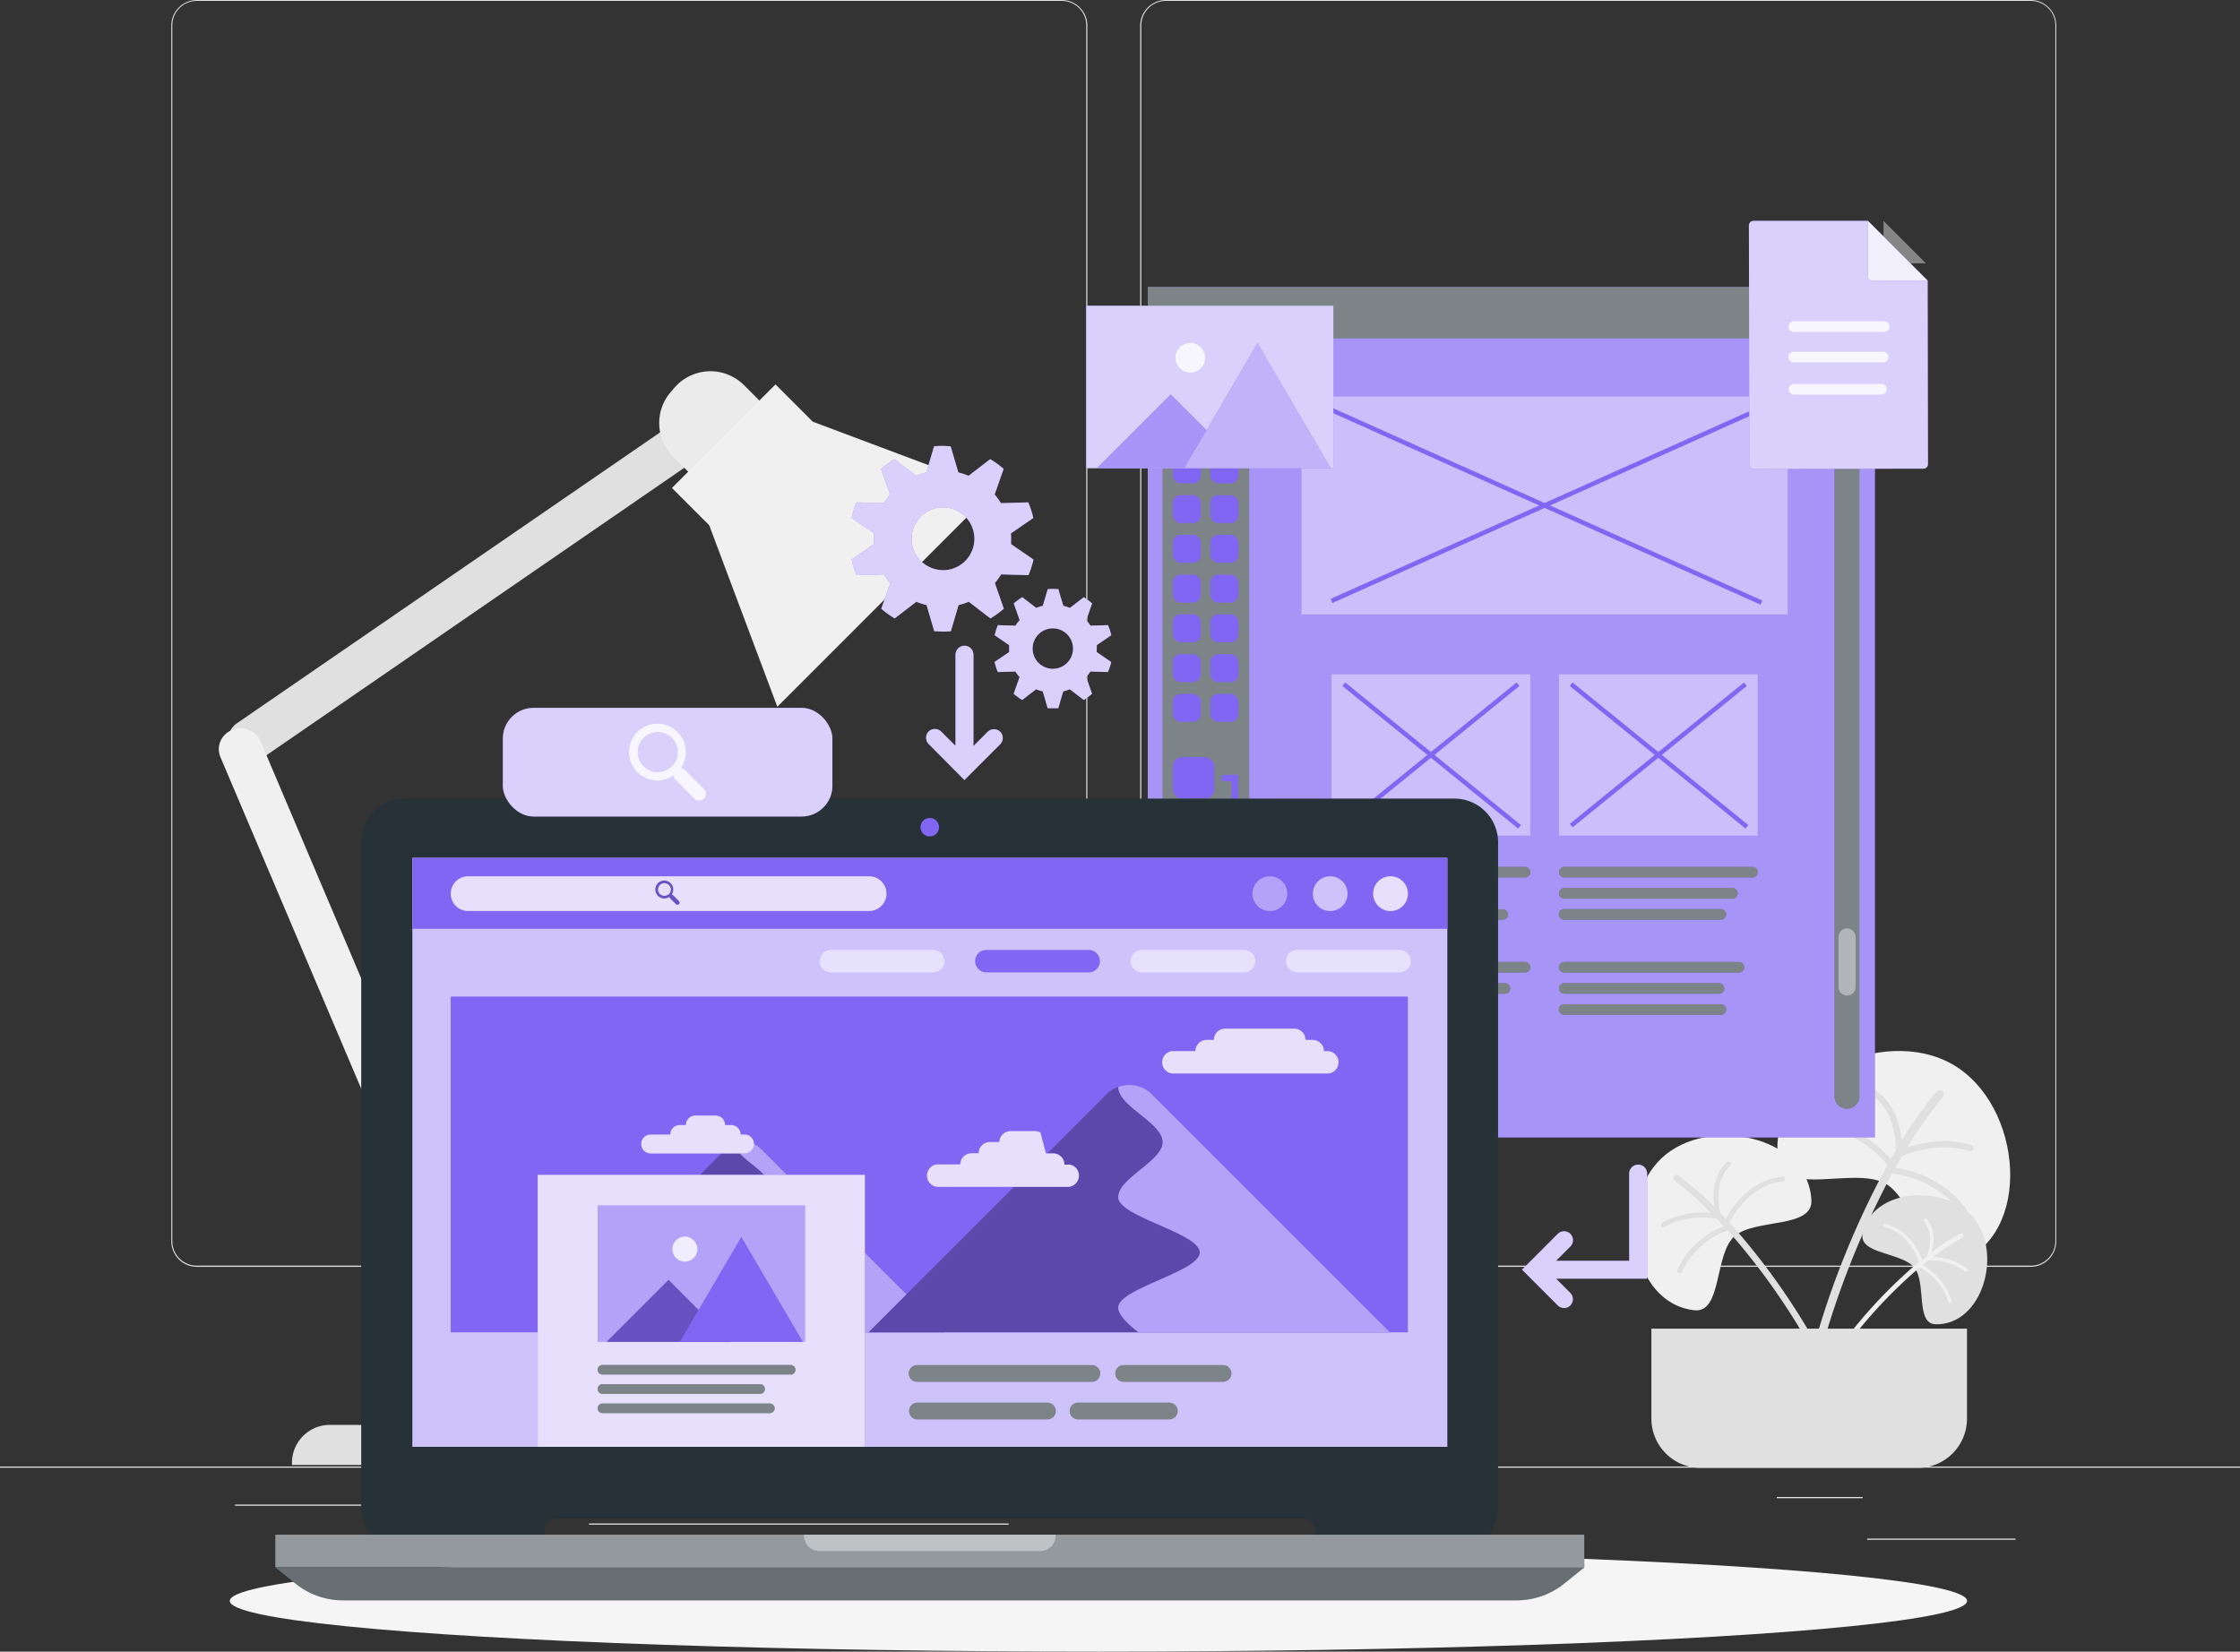 <svg id="Layer_1" data-name="Layer 1" xmlns="http://www.w3.org/2000/svg" viewBox="0 0 538.33 396.98"><rect x="0" y="0" width="538.33" height="396.98" fill="#333333" stroke="none"/><defs><style>.cls-1{fill:#ebebeb;}.cls-2{fill:#e0e0e0;}.cls-3{fill:#f0f0f0;}.cls-4{fill:#f5f5f5;}.cls-5{fill:#8166f3;}.cls-10,.cls-11,.cls-14,.cls-16,.cls-17,.cls-6,.cls-8,.cls-9{fill:#fff;}.cls-12,.cls-6{opacity:0.3;}.cls-10,.cls-11,.cls-12,.cls-13,.cls-14,.cls-17,.cls-6,.cls-8,.cls-9{isolation:isolate;}.cls-7{fill:#263238;}.cls-8{opacity:0.4;}.cls-9{opacity:0.5;}.cls-10{opacity:0.6;}.cls-11,.cls-18{opacity:0.8;}.cls-13{opacity:0.2;}.cls-14,.cls-15{opacity:0.7;}.cls-17{opacity:0.9;}</style></defs><rect class="cls-1" x="448.73" y="369.82" width="35.66" height="0.27"/><rect class="cls-1" x="347.26" y="372.75" width="9.36" height="0.27"/><rect class="cls-1" x="427" y="359.83" width="20.66" height="0.27"/><rect class="cls-1" x="56.48" y="361.64" width="46.5" height="0.27"/><rect class="cls-1" x="112.58" y="361.64" width="6.82" height="0.27"/><rect class="cls-1" x="141.55" y="366.19" width="100.86" height="0.27"/><path class="cls-2" d="M286,306H78.12A6.15,6.15,0,0,1,72,299.84V7.6a6.15,6.15,0,0,1,6.15-6.09H286a6.15,6.15,0,0,1,6.15,6.15h0V299.84A6.15,6.15,0,0,1,286,306ZM78.12,1.73A5.89,5.89,0,0,0,72.24,7.6V299.84a5.89,5.89,0,0,0,5.88,5.88H286a5.88,5.88,0,0,0,5.88-5.88V7.6A5.87,5.87,0,0,0,286,1.73Z" transform="translate(-30.83 -1.51)"/><path class="cls-2" d="M518.9,306H311a6.16,6.16,0,0,1-6.15-6.15V7.6A6.17,6.17,0,0,1,311,1.51H518.9A6.15,6.15,0,0,1,525,7.6V299.84A6.15,6.15,0,0,1,518.9,306ZM311,1.73a5.89,5.89,0,0,0-5.88,5.87V299.84a5.89,5.89,0,0,0,5.88,5.88H518.9a5.89,5.89,0,0,0,5.88-5.88V7.6a5.89,5.89,0,0,0-5.88-5.87Z" transform="translate(-30.83 -1.51)"/><rect class="cls-1" y="352.5" width="538.33" height="0.27"/><path class="cls-2" d="M203.57,101.63l.32.47a4.88,4.88,0,0,1-1.26,6.79h0l-109,75a4.88,4.88,0,0,1-6.79-1.26l-.33-.47a4.9,4.9,0,0,1,1.26-6.81h0l109-74.93a4.89,4.89,0,0,1,6.81,1.26Z" transform="translate(-30.83 -1.51)"/><path class="cls-2" d="M110.07,344h58.22a9.09,9.09,0,0,1,9.1,9.1h0v.53H101v-.53A9.09,9.09,0,0,1,110,344Z" transform="translate(-30.83 -1.51)"/><path class="cls-2" d="M138.79,294.42h.79a6.52,6.52,0,0,1,6.52,6.52v47.88H132.27V300.94A6.52,6.52,0,0,1,138.79,294.42Z" transform="translate(-30.83 -1.51)"/><rect class="cls-3" x="109.24" y="171.31" width="10.36" height="142.06" rx="4.9" transform="translate(-116.43 62.46) rotate(-23)"/><path class="cls-1" d="M192.55,95.08l.94-1a11.43,11.43,0,0,1,16.14,0h0l8.05,8.05h0L200.6,119.26h0l-8-8a11.41,11.41,0,0,1,0-16.14Z" transform="translate(-30.83 -1.51)"/><polygon class="cls-3" points="195.33 101.36 186.37 92.4 161.48 117.29 170.44 126.25 186.81 169.87 238.94 117.73 195.33 101.36"/><path class="cls-3" d="M438,316.44c-15.37-1.77-18.92-26.15-7.84-36.56s35.2-5.38,36,10.08c.36,6.88-13.37,4.39-18.39,8.61S444.78,317.2,438,316.44Z" transform="translate(-30.83 -1.51)"/><path class="cls-2" d="M459.14,284.32c-8.12.95-12.37,7.91-13.54,10.16l-1.33-1.38c-.49-2.05-1.42-7.83,2.36-11.39a.58.58,0,0,0-.75-.89l0,0c-3.45,3.23-3.48,7.86-3.07,10.77a71.83,71.83,0,0,0-8.62-7.54.78.78,0,0,0-1.07.21.76.76,0,0,0,.19,1.07,74.49,74.49,0,0,1,8.73,7.72,19.68,19.68,0,0,0-11.74,2.37.6.6,0,0,0-.19.82h0a.6.6,0,0,0,.8.18c5-3,11-2.22,12.47-2,.57.6,1.16,1.22,1.75,1.88a20.06,20.06,0,0,0-11.19,10.5.58.58,0,0,0,.39.74.59.59,0,0,0,.68-.26,19.28,19.28,0,0,1,11-10.06,161.59,161.59,0,0,1,19.38,27.09l1.35-.77a162.7,162.7,0,0,0-20.26-28.16c.69-1.44,4.68-9,12.82-9.93a.58.58,0,0,0,.53-.61.6.6,0,0,0-.63-.58Z" transform="translate(-30.83 -1.51)"/><path class="cls-3" d="M501.11,305.13c18.59-6.7,15.85-38.07-1-47.77s-45.36,3.69-41.82,23.13c1.58,8.61,17.93,1.53,25.41,5.38C491.35,289.8,492.92,308.11,501.11,305.13Z" transform="translate(-30.83 -1.51)"/><path class="cls-2" d="M465.39,271.43c10.38-1.22,17.72,6.2,19.84,8.67.42-.73.82-1.43,1.22-2.1,0-2.7-.54-10.18-6.29-13.48a.75.75,0,1,1,.61-1.38l.1.05c5.22,3,6.63,8.77,7,12.49a91.93,91.93,0,0,1,8.45-11.84,1,1,0,0,1,1.51,1.3,97.55,97.55,0,0,0-8.62,12.16c3.18-1.08,9.2-2.5,15.31-.57a.75.75,0,1,1-.46,1.42c-7.13-2.23-14.33.48-16.09,1.23-.53.9-1.07,1.85-1.63,2.85a25.65,25.65,0,0,1,17,9.78.75.75,0,0,1-.15,1.05.76.76,0,0,1-1.06-.15,24.55,24.55,0,0,0-16.58-9.31A207.49,207.49,0,0,0,469.41,323l-1.9-.58a208.75,208.75,0,0,1,16.92-40.91c-1.28-1.6-8.46-9.78-18.86-8.62a.75.75,0,0,1-.84-.62A.76.76,0,0,1,465.39,271.43Z" transform="translate(-30.83 -1.51)"/><path class="cls-2" d="M496,319.81c11.18.27,16.15-16.84,9.26-25.4s-24.67-7.36-26.8,3.63c-.93,4.88,9.15,4.47,12.31,8S491.05,319.69,496,319.81Z" transform="translate(-30.83 -1.51)"/><path class="cls-3" d="M484.11,295.77c5.73,1.49,8.08,6.91,8.69,8.62l1.08-.86c.54-1.42,1.79-5.47-.56-8.4a.42.42,0,0,1,.6-.6h0c2.15,2.63,1.7,6,1.08,8A53.43,53.43,0,0,1,501.9,298a.57.57,0,0,1,.77.24h0a.57.57,0,0,1-.25.75,53.34,53.34,0,0,0-7,4.65,14.3,14.3,0,0,1,8.2,2.83.43.43,0,0,1,0,.61h0a.41.41,0,0,1-.58,0,14.18,14.18,0,0,0-8.75-2.65l-1.44,1.17a14.53,14.53,0,0,1,7,8.61.43.43,0,0,1-.82.23,13.86,13.86,0,0,0-6.86-8.29,116.58,116.58,0,0,0-16.58,17.46l-.88-.69A117.37,117.37,0,0,1,492,304.83c-.34-1.08-2.45-6.89-8.19-8.39a.44.44,0,0,1-.32-.49.43.43,0,0,1,.56-.22Z" transform="translate(-30.83 -1.51)"/><path class="cls-2" d="M427.75,320.86h75.8v21.63a11.84,11.84,0,0,1-11.84,11.84H439.55a11.85,11.85,0,0,1-11.85-11.84h0V320.86Z" transform="translate(-30.83 -1.51)"/><g id="freepik--Shadow--inject-105"><ellipse id="freepik--path--inject-105" class="cls-4" cx="263.98" cy="384.79" rx="208.76" ry="12.19"/></g><g id="freepik--Template--inject-105"><rect class="cls-5" x="275.84" y="68.99" width="174.76" height="204.41"/><rect class="cls-6" x="275.84" y="68.99" width="174.76" height="204.41"/><rect class="cls-7" x="279.43" y="88.32" width="20.76" height="117.9"/><rect class="cls-8" x="279.43" y="88.32" width="20.76" height="117.9"/><rect class="cls-7" x="275.84" y="68.99" width="174.76" height="12.32"/><polyline class="cls-8" points="450.62 81.32 450.62 68.99 275.84 68.99 275.84 81.32"/><rect class="cls-5" x="281.85" y="99.89" width="6.73" height="6.73" rx="1.88"/><rect class="cls-5" x="290.88" y="99.89" width="6.73" height="6.73" rx="1.88"/><rect class="cls-5" x="281.85" y="109.44" width="6.73" height="6.73" rx="1.88"/><rect class="cls-5" x="290.88" y="109.44" width="6.73" height="6.73" rx="1.88"/><rect class="cls-5" x="281.85" y="119" width="6.73" height="6.73" rx="1.88"/><rect class="cls-5" x="290.88" y="119" width="6.73" height="6.73" rx="1.88"/><rect class="cls-5" x="281.85" y="128.55" width="6.73" height="6.73" rx="1.88"/><rect class="cls-5" x="290.88" y="128.55" width="6.73" height="6.73" rx="1.88"/><rect class="cls-5" x="281.85" y="138.11" width="6.73" height="6.73" rx="1.88"/><rect class="cls-5" x="290.88" y="138.11" width="6.73" height="6.73" rx="1.88"/><rect class="cls-5" x="281.85" y="147.66" width="6.73" height="6.73" rx="1.88"/><rect class="cls-5" x="290.88" y="147.66" width="6.73" height="6.73" rx="1.88"/><rect class="cls-5" x="281.85" y="157.23" width="6.73" height="6.73" rx="1.88"/><rect class="cls-5" x="290.88" y="157.23" width="6.73" height="6.73" rx="1.88"/><rect class="cls-5" x="281.85" y="166.78" width="6.73" height="6.73" rx="1.88"/><rect class="cls-5" x="290.88" y="166.78" width="6.73" height="6.73" rx="1.88"/><rect class="cls-5" x="281.85" y="181.99" width="9.96" height="9.96" rx="2.17"/><path class="cls-5" d="M328.42,199.24H316.85V196a.81.81,0,0,1,.81-.81h0a.79.79,0,0,1,.8.79v1.69h8.35v-8.35h-1.67a.79.79,0,0,1-.81-.78v0h0a.8.8,0,0,1,.81-.8h3.23Z" transform="translate(-30.83 -1.51)"/><rect class="cls-5" x="279.43" y="88.32" width="20.76" height="7"/><path class="cls-7" d="M474.73,268h0a3,3,0,0,1-3-2.95V89.57a3,3,0,0,1,3-2.95h0a3,3,0,0,1,2.95,2.95v175.5A3,3,0,0,1,474.73,268Z" transform="translate(-30.83 -1.51)"/><path class="cls-8" d="M474.73,268h0a3,3,0,0,1-3-2.95V89.57a3,3,0,0,1,3-2.95h0a3,3,0,0,1,2.95,2.95v175.5A3,3,0,0,1,474.73,268Z" transform="translate(-30.83 -1.51)"/><rect class="cls-8" x="312.8" y="95.32" width="116.82" height="52.36"/><polygon class="cls-5" points="423.53 144.35 372.53 121.49 422.63 99.03 422.19 98.05 371.21 120.9 320.23 98.05 319.79 99.03 369.89 121.49 319.79 143.94 320.23 144.93 371.21 122.08 423.09 145.33 423.53 144.35"/><rect class="cls-8" x="320.01" y="162.07" width="47.75" height="38.76"/><polygon class="cls-5" points="365.53 198.31 344.74 181.45 365.15 164.88 364.47 164.04 343.89 180.75 323.29 164.04 322.61 164.88 343.03 181.45 322.61 198.02 323.29 198.85 343.89 182.14 364.85 199.15 365.53 198.31"/><rect class="cls-8" x="374.66" y="162.07" width="47.75" height="38.76"/><polygon class="cls-5" points="420.17 198.31 399.39 181.45 419.8 164.88 419.13 164.04 398.53 180.75 377.94 164.04 377.26 164.88 397.68 181.45 377.26 198.02 377.94 198.85 398.53 182.14 419.49 199.15 420.17 198.31"/><path class="cls-7" d="M397.33,212.41H352.11a1.27,1.27,0,0,1-1.27-1.27h0a1.25,1.25,0,0,1,1.26-1.26h45.23a1.25,1.25,0,0,1,1.26,1.26h0a1.26,1.26,0,0,1-1.25,1.27Z" transform="translate(-30.83 -1.51)"/><path class="cls-8" d="M397.33,212.41H352.11a1.27,1.27,0,0,1-1.27-1.27h0a1.25,1.25,0,0,1,1.26-1.26h45.23a1.25,1.25,0,0,1,1.26,1.26h0a1.26,1.26,0,0,1-1.25,1.27Z" transform="translate(-30.83 -1.51)"/><path class="cls-7" d="M389.29,217.49H352.11a1.27,1.27,0,0,1-1.27-1.27h0a1.27,1.27,0,0,1,1.27-1.27h37.18a1.27,1.27,0,0,1,1.27,1.27h0A1.27,1.27,0,0,1,389.29,217.49Z" transform="translate(-30.83 -1.51)"/><path class="cls-8" d="M389.29,217.49H352.11a1.27,1.27,0,0,1-1.27-1.27h0a1.27,1.27,0,0,1,1.27-1.27h37.18a1.27,1.27,0,0,1,1.27,1.27h0A1.27,1.27,0,0,1,389.29,217.49Z" transform="translate(-30.83 -1.51)"/><path class="cls-7" d="M391.9,222.56H352.07a1.27,1.27,0,0,1-1.27-1.27h0a1.27,1.27,0,0,1,1.31-1.22H392a1.27,1.27,0,0,1,1.27,1.27h0A1.27,1.27,0,0,1,391.9,222.56Z" transform="translate(-30.83 -1.51)"/><path class="cls-8" d="M391.9,222.56H352.07a1.27,1.27,0,0,1-1.27-1.27h0a1.27,1.27,0,0,1,1.31-1.22H392a1.27,1.27,0,0,1,1.27,1.27h0A1.27,1.27,0,0,1,391.9,222.56Z" transform="translate(-30.83 -1.51)"/><path class="cls-7" d="M452,212.41H406.75a1.27,1.27,0,0,1-1.24-1.27h0a1.26,1.26,0,0,1,1.26-1.26H452a1.25,1.25,0,0,1,1.27,1.25h0a1.27,1.27,0,0,1-1.27,1.27Z" transform="translate(-30.83 -1.51)"/><path class="cls-8" d="M452,212.41H406.75a1.27,1.27,0,0,1-1.24-1.27h0a1.26,1.26,0,0,1,1.26-1.26H452a1.25,1.25,0,0,1,1.27,1.25h0a1.27,1.27,0,0,1-1.27,1.27Z" transform="translate(-30.83 -1.51)"/><path class="cls-7" d="M447.17,217.49H406.76a1.27,1.27,0,0,1-1.27-1.27h0a1.27,1.27,0,0,1,1.27-1.27h40.41a1.27,1.27,0,0,1,1.27,1.27h0A1.27,1.27,0,0,1,447.17,217.49Z" transform="translate(-30.83 -1.51)"/><path class="cls-8" d="M447.17,217.49H406.76a1.27,1.27,0,0,1-1.27-1.27h0a1.27,1.27,0,0,1,1.27-1.27h40.41a1.27,1.27,0,0,1,1.27,1.27h0A1.27,1.27,0,0,1,447.17,217.49Z" transform="translate(-30.83 -1.51)"/><path class="cls-7" d="M444.4,222.56H406.72a1.27,1.27,0,0,1-1.27-1.27h0a1.27,1.27,0,0,1,1.27-1.27H444.4a1.27,1.27,0,0,1,1.27,1.27h0A1.27,1.27,0,0,1,444.4,222.56Z" transform="translate(-30.83 -1.51)"/><path class="cls-8" d="M444.4,222.56H406.72a1.27,1.27,0,0,1-1.27-1.27h0a1.27,1.27,0,0,1,1.27-1.27H444.4a1.27,1.27,0,0,1,1.27,1.27h0A1.27,1.27,0,0,1,444.4,222.56Z" transform="translate(-30.83 -1.51)"/><path class="cls-7" d="M397.33,235.28H352.11a1.27,1.27,0,0,1-1.27-1.27h0a1.27,1.27,0,0,1,1.27-1.27h45.22a1.25,1.25,0,0,1,1.26,1.26h0a1.26,1.26,0,0,1-1.25,1.27Z" transform="translate(-30.83 -1.51)"/><path class="cls-8" d="M397.33,235.28H352.11a1.27,1.27,0,0,1-1.27-1.27h0a1.27,1.27,0,0,1,1.27-1.27h45.22a1.25,1.25,0,0,1,1.26,1.26h0a1.26,1.26,0,0,1-1.25,1.27Z" transform="translate(-30.83 -1.51)"/><path class="cls-7" d="M392.52,240.35H352.11a1.27,1.27,0,0,1-1.27-1.25h0a1.27,1.27,0,0,1,1.27-1.27h40.41a1.27,1.27,0,0,1,1.27,1.27h0a1.27,1.27,0,0,1-1.26,1.26Z" transform="translate(-30.83 -1.51)"/><path class="cls-8" d="M392.52,240.35H352.11a1.27,1.27,0,0,1-1.27-1.25h0a1.27,1.27,0,0,1,1.27-1.27h40.41a1.27,1.27,0,0,1,1.27,1.27h0a1.27,1.27,0,0,1-1.26,1.26Z" transform="translate(-30.83 -1.51)"/><path class="cls-7" d="M386.52,245.43H352.07a1.27,1.27,0,0,1-1.27-1.27h0a1.27,1.27,0,0,1,1.27-1.27h34.45a1.27,1.27,0,0,1,1.27,1.27h0A1.27,1.27,0,0,1,386.52,245.43Z" transform="translate(-30.83 -1.51)"/><path class="cls-8" d="M386.52,245.43H352.07a1.27,1.27,0,0,1-1.27-1.27h0a1.27,1.27,0,0,1,1.27-1.27h34.45a1.27,1.27,0,0,1,1.27,1.27h0A1.27,1.27,0,0,1,386.52,245.43Z" transform="translate(-30.83 -1.51)"/><path class="cls-7" d="M448.74,235.28h-42a1.27,1.27,0,0,1-1.27-1.27h0a1.27,1.27,0,0,1,1.27-1.27h42A1.27,1.27,0,0,1,450,234h0A1.27,1.27,0,0,1,448.74,235.28Z" transform="translate(-30.83 -1.51)"/><path class="cls-8" d="M448.74,235.28h-42a1.27,1.27,0,0,1-1.27-1.27h0a1.27,1.27,0,0,1,1.27-1.27h42A1.27,1.27,0,0,1,450,234h0A1.27,1.27,0,0,1,448.74,235.28Z" transform="translate(-30.83 -1.51)"/><path class="cls-7" d="M443.94,240.35H406.76a1.27,1.27,0,0,1-1.27-1.25h0a1.27,1.27,0,0,1,1.27-1.27h37.18a1.27,1.27,0,0,1,1.27,1.27h0a1.26,1.26,0,0,1-1.26,1.26Z" transform="translate(-30.83 -1.51)"/><path class="cls-8" d="M443.94,240.35H406.76a1.27,1.27,0,0,1-1.27-1.25h0a1.27,1.27,0,0,1,1.27-1.27h37.18a1.27,1.27,0,0,1,1.27,1.27h0a1.26,1.26,0,0,1-1.26,1.26Z" transform="translate(-30.83 -1.51)"/><path class="cls-7" d="M444.4,245.43H406.72a1.27,1.27,0,0,1-1.27-1.27h0a1.27,1.27,0,0,1,1.27-1.27H444.4a1.27,1.27,0,0,1,1.27,1.27h0A1.27,1.27,0,0,1,444.4,245.43Z" transform="translate(-30.83 -1.51)"/><path class="cls-8" d="M444.4,245.43H406.72a1.27,1.27,0,0,1-1.27-1.27h0a1.27,1.27,0,0,1,1.27-1.27H444.4a1.27,1.27,0,0,1,1.27,1.27h0A1.27,1.27,0,0,1,444.4,245.43Z" transform="translate(-30.83 -1.51)"/><path class="cls-8" d="M474.73,240.8h0a2.07,2.07,0,0,1-2.06-2.07h0v-12a2.07,2.07,0,0,1,2.06-2.07h0a2.06,2.06,0,0,1,2.06,2.06h0v12a2.06,2.06,0,0,1-2.05,2.07Z" transform="translate(-30.83 -1.51)"/></g><g id="freepik--Device--inject-105"><path class="cls-7" d="M380.43,193.46H128.16a10.51,10.51,0,0,0-10.52,10.46V363.81a10.52,10.52,0,0,0,10.51,10.51h33.49v-5.13a2.73,2.73,0,0,1,2.7-2.69h179.8a2.73,2.73,0,0,1,2.73,2.73v5.12h33.48a10.5,10.5,0,0,0,10.51-10.51h0V203.92A10.51,10.51,0,0,0,380.43,193.46Z" transform="translate(-30.83 -1.51)"/><path class="cls-5" d="M256.5,200.34a2.22,2.22,0,1,1-2.21-2.22h.06A2.21,2.21,0,0,1,256.5,200.34Z" transform="translate(-30.83 -1.51)"/><rect class="cls-7" x="66.17" y="368.87" width="314.57" height="7.87"/><rect class="cls-9" x="66.17" y="368.87" width="314.57" height="7.87"/><path class="cls-7" d="M97,378.26l4.88,3.9a18.11,18.11,0,0,0,11.32,4H395.39a18.11,18.11,0,0,0,11.32-4l4.87-3.9Z" transform="translate(-30.83 -1.51)"/><path class="cls-6" d="M97,378.26l4.88,3.9a18.11,18.11,0,0,0,11.32,4H395.39a18.11,18.11,0,0,0,11.32-4l4.87-3.9Z" transform="translate(-30.83 -1.51)"/><path class="cls-8" d="M224.06,370.64a3.68,3.68,0,0,0,3.68,3.68h53.1a3.68,3.68,0,0,0,3.68-3.68h0v-.26H224.08C224.08,370.46,224.06,370.55,224.06,370.64Z" transform="translate(-30.83 -1.51)"/><rect class="cls-5" x="99.11" y="206.2" width="248.71" height="141.56"/><rect class="cls-10" x="99.11" y="206.2" width="248.71" height="141.56"/><rect class="cls-5" x="99.11" y="206.2" width="248.71" height="17.04"/><path class="cls-11" d="M239.71,220.48H143.33a4.17,4.17,0,0,1-4.17-4.17h0a4.18,4.18,0,0,1,4.17-4.18h96.38a4.18,4.18,0,0,1,4.17,4.18h0a4.17,4.17,0,0,1-4.17,4.17Z" transform="translate(-30.83 -1.51)"/><path class="cls-11" d="M369.19,216.31a4.18,4.18,0,1,1-4.18-4.18,4.18,4.18,0,0,1,4.18,4.18Z" transform="translate(-30.83 -1.51)"/><circle class="cls-10" cx="319.68" cy="214.8" r="4.18"/><circle class="cls-8" cx="305.18" cy="214.8" r="4.18"/><rect class="cls-5" x="108.32" y="239.54" width="230.03" height="80.7"/><path class="cls-5" d="M161.19,321.74l44.14-44.14a5.89,5.89,0,0,1,8.33,0h0l44.15,44.14Z" transform="translate(-30.83 -1.51)"/><path class="cls-12" d="M161.19,321.74l44.14-44.14a5.89,5.89,0,0,1,8.33,0h0l44.15,44.14Z" transform="translate(-30.83 -1.51)"/><path class="cls-5" d="M213.66,277.6a5.88,5.88,0,0,0-6.2-1.35c0,3.61,8.23,6.6,8.23,10.22s-8.24,6.62-8.24,10.24,15.07,6.61,15.07,10.23-15.07,6.61-15.07,10.23c0,1.29,1.63,2.95,3.75,4.57h46.61Z" transform="translate(-30.83 -1.51)"/><path class="cls-8" d="M213.66,277.6a5.88,5.88,0,0,0-6.2-1.35c0,3.61,8.23,6.6,8.23,10.22s-8.24,6.62-8.24,10.24,15.07,6.61,15.07,10.23-15.07,6.61-15.07,10.23c0,1.29,1.63,2.95,3.75,4.57h46.61Z" transform="translate(-30.83 -1.51)"/><path class="cls-5" d="M239.58,321.74l57.19-57.23a7.64,7.64,0,0,1,10.77,0l57.23,57.23Z" transform="translate(-30.83 -1.51)"/><path class="cls-12" d="M239.58,321.74l57.19-57.23a7.64,7.64,0,0,1,10.77,0l57.23,57.23Z" transform="translate(-30.83 -1.51)"/><path class="cls-5" d="M307.62,264.51a7.62,7.62,0,0,0-8.05-1.75c0,4.69,10.68,8.62,10.68,13.25s-10.68,8.61-10.68,13.27,19.59,8.62,19.59,13.27-19.59,8.61-19.59,13.26c0,1.68,2.15,3.83,4.86,5.93h60.43Z" transform="translate(-30.83 -1.51)"/><path class="cls-8" d="M307.62,264.51a7.62,7.62,0,0,0-8.05-1.75c0,4.69,10.68,8.62,10.68,13.25s-10.68,8.61-10.68,13.27,19.59,8.62,19.59,13.27-19.59,8.61-19.59,13.26c0,1.68,2.15,3.83,4.86,5.93h60.43Z" transform="translate(-30.83 -1.51)"/><path class="cls-9" d="M255.1,235.23H230.53a2.7,2.7,0,0,1-2.71-2.69h0a2.7,2.7,0,0,1,2.7-2.7H255.1a2.7,2.7,0,0,1,2.71,2.7h0a2.7,2.7,0,0,1-2.71,2.7Z" transform="translate(-30.83 -1.51)"/><path class="cls-5" d="M292.46,235.23H267.88a2.7,2.7,0,0,1-2.7-2.7h0a2.7,2.7,0,0,1,2.7-2.7h24.58a2.7,2.7,0,0,1,2.71,2.7h0a2.7,2.7,0,0,1-2.71,2.7Z" transform="translate(-30.83 -1.51)"/><path class="cls-9" d="M329.81,235.23H305.24a2.7,2.7,0,0,1-2.7-2.7h0a2.7,2.7,0,0,1,2.7-2.7h24.57a2.7,2.7,0,0,1,2.71,2.7h0a2.7,2.7,0,0,1-2.71,2.7Z" transform="translate(-30.83 -1.51)"/><path class="cls-7" d="M293.24,333.63h-42a2,2,0,0,1-2-2h0a2,2,0,0,1,2-2h42a2,2,0,0,1,2,2h0a2,2,0,0,1-2,2Z" transform="translate(-30.83 -1.51)"/><path class="cls-7" d="M324.76,333.63H300.87a2,2,0,0,1-2-2h0a2,2,0,0,1,2-2h23.89a2,2,0,0,1,2,2h0a2,2,0,0,1-2,2Z" transform="translate(-30.83 -1.51)"/><path class="cls-7" d="M282.55,342.66H251.32a2,2,0,0,1-2-2h0a2,2,0,0,1,2-2h31.23a2,2,0,0,1,2,2h0A2,2,0,0,1,282.55,342.66Z" transform="translate(-30.83 -1.51)"/><path class="cls-7" d="M311.84,342.66H289.91a2,2,0,0,1-2-2h0a2,2,0,0,1,2-2h21.93a2,2,0,0,1,2,2h0A2,2,0,0,1,311.84,342.66Z" transform="translate(-30.83 -1.51)"/><path class="cls-8" d="M293.24,333.63h-42a2,2,0,0,1-2-2h0a2,2,0,0,1,2-2h42a2,2,0,0,1,2,2h0a2,2,0,0,1-2,2Z" transform="translate(-30.83 -1.51)"/><path class="cls-8" d="M324.76,333.63H300.87a2,2,0,0,1-2-2h0a2,2,0,0,1,2-2h23.89a2,2,0,0,1,2,2h0a2,2,0,0,1-2,2Z" transform="translate(-30.83 -1.51)"/><path class="cls-8" d="M282.55,342.66H251.32a2,2,0,0,1-2-2h0a2,2,0,0,1,2-2h31.23a2,2,0,0,1,2,2h0A2,2,0,0,1,282.55,342.66Z" transform="translate(-30.83 -1.51)"/><path class="cls-8" d="M311.84,342.66H289.91a2,2,0,0,1-2-2h0a2,2,0,0,1,2-2h21.93a2,2,0,0,1,2,2h0A2,2,0,0,1,311.84,342.66Z" transform="translate(-30.83 -1.51)"/><path class="cls-9" d="M367.17,235.23H342.59a2.7,2.7,0,0,1-2.7-2.7h0a2.7,2.7,0,0,1,2.7-2.7h24.58a2.7,2.7,0,0,1,2.71,2.7h0A2.7,2.7,0,0,1,367.17,235.23Z" transform="translate(-30.83 -1.51)"/><rect class="cls-5" x="129.22" y="282.38" width="78.64" height="65.38"/><rect class="cls-11" x="129.22" y="282.38" width="78.64" height="65.38"/><rect class="cls-5" x="143.63" y="289.75" width="49.84" height="32.76"/><rect class="cls-8" x="143.63" y="289.75" width="49.84" height="32.76"/><polygon class="cls-5" points="160.67 307.63 145.77 322.53 175.57 322.53 160.67 307.63"/><polygon class="cls-13" points="160.67 307.63 145.77 322.53 175.57 322.53 160.67 307.63"/><polygon class="cls-5" points="192.96 322.53 178.17 297.29 163.38 322.53 192.96 322.53"/><path class="cls-11" d="M198.43,301.75a3,3,0,1,1-3-3h0a3,3,0,0,1,3,3Z" transform="translate(-30.83 -1.51)"/><path class="cls-5" d="M350.09,254.16H349a2.7,2.7,0,0,0-2.7-2.7h-1.73a2.69,2.69,0,0,0-2.69-2.71H325.26a2.7,2.7,0,0,0-2.7,2.7h-1.73a2.7,2.7,0,0,0-2.7,2.7h-5.58a2.71,2.71,0,0,0,0,5.39h37.54a2.71,2.71,0,0,0,0-5.39Z" transform="translate(-30.83 -1.51)"/><path class="cls-11" d="M350.09,254.16H349a2.7,2.7,0,0,0-2.7-2.7h-1.73a2.69,2.69,0,0,0-2.69-2.71H325.26a2.7,2.7,0,0,0-2.7,2.7h-1.73a2.7,2.7,0,0,0-2.7,2.7h-5.58a2.71,2.71,0,0,0,0,5.39h37.54a2.71,2.71,0,0,0,0-5.39Z" transform="translate(-30.83 -1.51)"/><path class="cls-5" d="M209.76,274.21h-.93a2.28,2.28,0,0,0-2.28-2.28h-1.46a2.29,2.29,0,0,0-2.28-2.29h-4.88a2.29,2.29,0,0,0-2.28,2.29H194.2a2.27,2.27,0,0,0-2.28,2.27h-4.71a2.28,2.28,0,1,0,0,4.56h22.55a2.28,2.28,0,0,0,0-4.56Z" transform="translate(-30.83 -1.51)"/><path class="cls-11" d="M209.76,274.21h-.93a2.28,2.28,0,0,0-2.28-2.28h-1.46a2.29,2.29,0,0,0-2.28-2.29h-4.88a2.29,2.29,0,0,0-2.28,2.29H194.2a2.27,2.27,0,0,0-2.28,2.27h-4.71a2.28,2.28,0,1,0,0,4.56h22.55a2.28,2.28,0,0,0,0-4.56Z" transform="translate(-30.83 -1.51)"/><path class="cls-5" d="M287.72,281.44h-1.08a2.7,2.7,0,0,0-2.7-2.7h-1.73a735.1,735.1,0,0,1-1.33-5,2.75,2.75,0,0,0-1.37-.36h-5.77A2.7,2.7,0,0,0,271,276h-2.26a2.7,2.7,0,0,0-2.71,2.7h-1.71a2.71,2.71,0,0,0-2.71,2.69h-5.58a2.71,2.71,0,0,0,0,5.39H287.7a2.71,2.71,0,0,0,0-5.39Z" transform="translate(-30.83 -1.51)"/><path class="cls-11" d="M287.72,281.44h-1.08a2.7,2.7,0,0,0-2.7-2.7h-1.73a735.1,735.1,0,0,1-1.33-5,2.75,2.75,0,0,0-1.37-.36h-5.77A2.7,2.7,0,0,0,271,276h-2.26a2.7,2.7,0,0,0-2.71,2.7h-1.71a2.71,2.71,0,0,0-2.71,2.69h-5.58a2.71,2.71,0,0,0,0,5.39H287.7a2.71,2.71,0,0,0,0-5.39Z" transform="translate(-30.83 -1.51)"/><path class="cls-7" d="M220.83,331.89H175.61a1.16,1.16,0,0,1-1.16-1.14v0h0a1.16,1.16,0,0,1,1.16-1.16h45.22a1.17,1.17,0,0,1,1.17,1.16h0a1.16,1.16,0,0,1-1.16,1.16Z" transform="translate(-30.83 -1.51)"/><path class="cls-8" d="M220.83,331.89H175.61a1.16,1.16,0,0,1-1.16-1.14v0h0a1.16,1.16,0,0,1,1.16-1.16h45.22a1.17,1.17,0,0,1,1.17,1.16h0a1.16,1.16,0,0,1-1.16,1.16Z" transform="translate(-30.83 -1.51)"/><path class="cls-7" d="M213.5,336.53H175.62a1.16,1.16,0,0,1-1.16-1.17h0a1.16,1.16,0,0,1,1.15-1.15H213.5a1.15,1.15,0,0,1,1.15,1.15h0a1.15,1.15,0,0,1-1.14,1.17Z" transform="translate(-30.83 -1.51)"/><path class="cls-8" d="M213.5,336.53H175.62a1.16,1.16,0,0,1-1.16-1.17h0a1.16,1.16,0,0,1,1.15-1.15H213.5a1.15,1.15,0,0,1,1.15,1.15h0a1.15,1.15,0,0,1-1.14,1.17Z" transform="translate(-30.83 -1.51)"/><path class="cls-7" d="M215.89,341.16H175.62a1.16,1.16,0,0,1-1.16-1.14v0h0a1.16,1.16,0,0,1,1.16-1.16h40.27A1.15,1.15,0,0,1,217,340h0a1.15,1.15,0,0,1-1.15,1.16Z" transform="translate(-30.83 -1.51)"/><path class="cls-8" d="M215.89,341.16H175.62a1.16,1.16,0,0,1-1.16-1.14v0h0a1.16,1.16,0,0,1,1.16-1.16h40.27A1.15,1.15,0,0,1,217,340h0a1.15,1.15,0,0,1-1.15,1.16Z" transform="translate(-30.83 -1.51)"/><path class="cls-5" d="M192,213.79a2.15,2.15,0,1,0-.3,3.29.54.54,0,0,0,.13.3l1.45,1.45a.53.53,0,0,0,.72,0,.52.52,0,0,0,0-.73h0l-1.44-1.45a.54.54,0,0,0-.3-.13A2.15,2.15,0,0,0,192,213.79Zm-.43,2.6a1.53,1.53,0,1,1,0-2.16h0a1.5,1.5,0,0,1,.08,2.14s0,0-.08,0Z" transform="translate(-30.83 -1.51)"/><path class="cls-13" d="M192,213.79a2.15,2.15,0,1,0-.3,3.29.54.54,0,0,0,.13.3l1.45,1.45a.53.53,0,0,0,.72,0,.52.52,0,0,0,0-.73h0l-1.44-1.45a.54.54,0,0,0-.3-.13A2.15,2.15,0,0,0,192,213.79Zm-.43,2.6a1.53,1.53,0,1,1,0-2.16h0a1.5,1.5,0,0,1,.08,2.14s0,0-.08,0Z" transform="translate(-30.83 -1.51)"/></g><g id="freepik--Arrow--inject-105"><path class="cls-5" d="M424.53,281.44h0a2.16,2.16,0,0,0-2.16,2.16v20.95H404.78l3.44-3.43a2.16,2.16,0,0,0,0-3.05h0a2.15,2.15,0,0,0-3,0l-8.61,8.61,8.61,8.61a2.15,2.15,0,0,0,3,0h0a2.15,2.15,0,0,0,0-3h0l-3.44-3.44h21.9V283.6A2.16,2.16,0,0,0,424.53,281.44Z" transform="translate(-30.83 -1.51)"/><path class="cls-14" d="M424.53,281.44h0a2.16,2.16,0,0,0-2.16,2.16v20.95H404.78l3.44-3.43a2.16,2.16,0,0,0,0-3.05h0a2.15,2.15,0,0,0-3,0l-8.61,8.61,8.61,8.61a2.15,2.15,0,0,0,3,0h0a2.15,2.15,0,0,0,0-3h0l-3.44-3.44h21.9V283.6A2.16,2.16,0,0,0,424.53,281.44Z" transform="translate(-30.83 -1.51)"/></g><g id="freepik--File--inject-105"><polygon class="cls-8" points="452.65 53.1 452.65 63.29 462.84 63.29 452.65 53.1"/><path class="cls-5" d="M494.09,68.93l.08,44.15a1.08,1.08,0,0,1-1,1.07l-40.85.08a1.07,1.07,0,0,1-1.07-1.08l-.11-57.47a1.08,1.08,0,0,1,1.08-1.08h27.52Z" transform="translate(-30.83 -1.51)"/><g class="cls-15"><path class="cls-16" d="M494.09,68.93l.08,44.15a1.08,1.08,0,0,1-1,1.07l-40.85.08a1.07,1.07,0,0,1-1.07-1.08l-.11-57.47a1.08,1.08,0,0,1,1.08-1.08h27.52Z" transform="translate(-30.83 -1.51)"/></g><path class="cls-5" d="M479.73,54.61V67.94A1.07,1.07,0,0,0,480.8,69h13.29Z" transform="translate(-30.83 -1.51)"/><path class="cls-17" d="M479.73,54.61V67.94A1.07,1.07,0,0,0,480.8,69h13.29Z" transform="translate(-30.83 -1.51)"/><g class="cls-18"><path class="cls-16" d="M483.66,81.3H461.92A1.27,1.27,0,0,1,460.65,80h0a1.27,1.27,0,0,1,1.27-1.27h21.74A1.27,1.27,0,0,1,484.93,80h0a1.27,1.27,0,0,1-1.27,1.27Z" transform="translate(-30.83 -1.51)"/><path class="cls-16" d="M483.41,88.59H461.88a1.25,1.25,0,0,1-1.27-1.25h0a1.27,1.27,0,0,1,1.27-1.27h21.53a1.27,1.27,0,0,1,1.27,1.27h0a1.25,1.25,0,0,1-1.26,1.26Z" transform="translate(-30.83 -1.51)"/><path class="cls-16" d="M483,96.34h-21a1.27,1.27,0,0,1-1.27-1.27h0a1.27,1.27,0,0,1,1.27-1.27h21a1.27,1.27,0,0,1,1.27,1.27h0A1.27,1.27,0,0,1,483,96.34Z" transform="translate(-30.83 -1.51)"/></g></g><g id="freepik--Image--inject-105"><rect class="cls-5" x="261.06" y="73.49" width="59.38" height="39.04"/><rect class="cls-14" x="261.06" y="73.49" width="59.38" height="39.04"/><polygon class="cls-5" points="281.37 94.78 263.61 112.53 299.12 112.53 281.37 94.78"/><polygon class="cls-6" points="281.37 94.78 263.61 112.53 299.12 112.53 281.37 94.78"/><polygon class="cls-5" points="319.82 112.53 302.21 82.47 284.6 112.53 319.82 112.53"/><polygon class="cls-9" points="319.82 112.53 302.21 82.47 284.6 112.53 319.82 112.53"/><circle class="cls-11" cx="286.06" cy="85.99" r="3.56"/></g><g id="freepik--Gears--inject-105"><path class="cls-5" d="M273.83,131a9.14,9.14,0,0,0-.06-1.28l5.39-3.7a22.28,22.28,0,0,0-1.21-3.76l-6.57.18a16.11,16.11,0,0,0-1.51-2.07l2.16-6.17a22.24,22.24,0,0,0-3.23-2.33l-5.2,4a16.31,16.31,0,0,0-2.45-.8l-1.85-6.28c-.66-.06-1.32-.1-2-.1a13.07,13.07,0,0,0-2,.1l-1.85,6.28a16.69,16.69,0,0,0-2.45.8l-5.2-4a22.24,22.24,0,0,0-3.23,2.33l2.16,6.17a18,18,0,0,0-1.51,2.07l-6.56-.18A22.28,22.28,0,0,0,235.5,126l5.38,3.7c0,.43,0,.85,0,1.28a11.39,11.39,0,0,0,0,1.3L235.5,136a22.87,22.87,0,0,0,1.21,3.76l6.56-.19a17.24,17.24,0,0,0,1.51,2.08l-2.16,6.17a23,23,0,0,0,3.23,2.33l5.2-4a16.27,16.27,0,0,0,2.45.79l1.85,6.29c.66,0,1.31.09,2,.09a14.29,14.29,0,0,0,2-.09l1.85-6.29a15.91,15.91,0,0,0,2.45-.79l5.2,4a23,23,0,0,0,3.23-2.33l-2.16-6.17a16.22,16.22,0,0,0,1.51-2.08l6.57.19a23.87,23.87,0,0,0,1.21-3.76l-5.39-3.7C273.8,131.88,273.83,131.46,273.83,131Zm-16.39,7.54A7.54,7.54,0,1,1,265,131,7.54,7.54,0,0,1,257.44,138.56Z" transform="translate(-30.83 -1.51)"/><path class="cls-14" d="M273.83,131a9.14,9.14,0,0,0-.06-1.28l5.39-3.7a22.28,22.28,0,0,0-1.21-3.76l-6.57.18a16.11,16.11,0,0,0-1.51-2.07l2.16-6.17a22.24,22.24,0,0,0-3.23-2.33l-5.2,4a16.31,16.31,0,0,0-2.45-.8l-1.85-6.28c-.66-.06-1.32-.1-2-.1a13.07,13.07,0,0,0-2,.1l-1.85,6.28a16.69,16.69,0,0,0-2.45.8l-5.2-4a22.24,22.24,0,0,0-3.23,2.33l2.16,6.17a18,18,0,0,0-1.51,2.07l-6.56-.18A22.28,22.28,0,0,0,235.5,126l5.38,3.7c0,.43,0,.85,0,1.28a11.39,11.39,0,0,0,0,1.3L235.5,136a22.87,22.87,0,0,0,1.21,3.76l6.56-.19a17.24,17.24,0,0,0,1.51,2.08l-2.16,6.17a23,23,0,0,0,3.23,2.33l5.2-4a16.27,16.27,0,0,0,2.45.79l1.85,6.29c.66,0,1.31.09,2,.09a14.29,14.29,0,0,0,2-.09l1.85-6.29a15.91,15.91,0,0,0,2.45-.79l5.2,4a23,23,0,0,0,3.23-2.33l-2.16-6.17a16.22,16.22,0,0,0,1.51-2.08l6.57.19a23.87,23.87,0,0,0,1.21-3.76l-5.39-3.7C273.8,131.88,273.83,131.46,273.83,131Zm-16.39,7.54A7.54,7.54,0,1,1,265,131,7.54,7.54,0,0,1,257.44,138.56Z" transform="translate(-30.83 -1.51)"/><path class="cls-5" d="M294.41,157.4v-.82l3.49-2.39a13.69,13.69,0,0,0-.79-2.42l-4.22.12a10.7,10.7,0,0,0-1-1.34l1.41-4a16.73,16.73,0,0,0-2-1.5l-3.35,2.58a10.78,10.78,0,0,0-1.58-.51l-1.19-4a13.58,13.58,0,0,0-2.55,0l-1.19,4a11.18,11.18,0,0,0-1.58.51l-3.34-2.58a16.2,16.2,0,0,0-2.06,1.5l1.42,4a10.7,10.7,0,0,0-1,1.34l-4.22-.12a14.56,14.56,0,0,0-.79,2.42l3.49,2.39v1.65l-3.51,2.39a14.56,14.56,0,0,0,.79,2.42l4.22-.12a10.7,10.7,0,0,0,1,1.34l-1.42,4a15,15,0,0,0,2.05,1.5l3.35-2.58a9.82,9.82,0,0,0,1.59.51l1.18,4.05h2.55l1.19-4.05a9.7,9.7,0,0,0,1.58-.51l3.35,2.58a14.86,14.86,0,0,0,2-1.5l-1.41-4a10.7,10.7,0,0,0,1-1.34l4.22.12a13.69,13.69,0,0,0,.79-2.42l-3.49-2.39C294.4,158,294.41,157.68,294.41,157.4Zm-10.56,4.86a4.86,4.86,0,1,1,4.86-4.86h0a4.85,4.85,0,0,1-4.84,4.86Z" transform="translate(-30.83 -1.51)"/><path class="cls-14" d="M294.41,157.4v-.82l3.49-2.39a13.69,13.69,0,0,0-.79-2.42l-4.22.12a10.7,10.7,0,0,0-1-1.34l1.41-4a16.73,16.73,0,0,0-2-1.5l-3.35,2.58a10.78,10.78,0,0,0-1.58-.51l-1.19-4a13.58,13.58,0,0,0-2.55,0l-1.19,4a11.18,11.18,0,0,0-1.58.51l-3.34-2.58a16.2,16.2,0,0,0-2.06,1.5l1.42,4a10.7,10.7,0,0,0-1,1.34l-4.22-.12a14.56,14.56,0,0,0-.79,2.42l3.49,2.39v1.65l-3.51,2.39a14.56,14.56,0,0,0,.79,2.42l4.22-.12a10.7,10.7,0,0,0,1,1.34l-1.42,4a15,15,0,0,0,2.05,1.5l3.35-2.58a9.82,9.82,0,0,0,1.59.51l1.18,4.05h2.55l1.19-4.05a9.7,9.7,0,0,0,1.58-.51l3.35,2.58a14.86,14.86,0,0,0,2-1.5l-1.41-4a10.7,10.7,0,0,0,1-1.34l4.22.12a13.69,13.69,0,0,0,.79-2.42l-3.49-2.39C294.4,158,294.41,157.68,294.41,157.4Zm-10.56,4.86a4.86,4.86,0,1,1,4.86-4.86h0a4.85,4.85,0,0,1-4.84,4.86Z" transform="translate(-30.83 -1.51)"/><path class="cls-5" d="M260.46,158.88v21.89L257,177.33a2.17,2.17,0,0,0-3,0h0a2.16,2.16,0,0,0,0,3h0L262.6,189l8.61-8.61a2.16,2.16,0,0,0,0-3h0a2.17,2.17,0,0,0-3,0l-3.43,3.44V158.88a2.16,2.16,0,0,0-2.15-2.16h0A2.16,2.16,0,0,0,260.46,158.88Z" transform="translate(-30.83 -1.51)"/><path class="cls-14" d="M260.46,158.88v21.89L257,177.33a2.17,2.17,0,0,0-3,0h0a2.16,2.16,0,0,0,0,3h0L262.6,189l8.61-8.61a2.16,2.16,0,0,0,0-3h0a2.17,2.17,0,0,0-3,0l-3.43,3.44V158.88a2.16,2.16,0,0,0-2.15-2.16h0A2.16,2.16,0,0,0,260.46,158.88Z" transform="translate(-30.83 -1.51)"/></g><g id="freepik--Search--inject-105"><rect class="cls-5" x="120.85" y="170.14" width="79.19" height="26.11" rx="7.39"/><rect class="cls-14" x="120.85" y="170.14" width="79.19" height="26.11" rx="7.39"/><path class="cls-11" d="M193.67,177.47a6.82,6.82,0,1,0-1,10.44,1.49,1.49,0,0,0,.43.94l4.6,4.6a1.62,1.62,0,0,0,2.3-2.29l-4.6-4.6a1.53,1.53,0,0,0-.94-.44A6.82,6.82,0,0,0,193.67,177.47Zm-1.34,8.24a4.84,4.84,0,1,1,0-6.85h0a4.83,4.83,0,0,1,0,6.84Z" transform="translate(-30.83 -1.51)"/></g></svg>